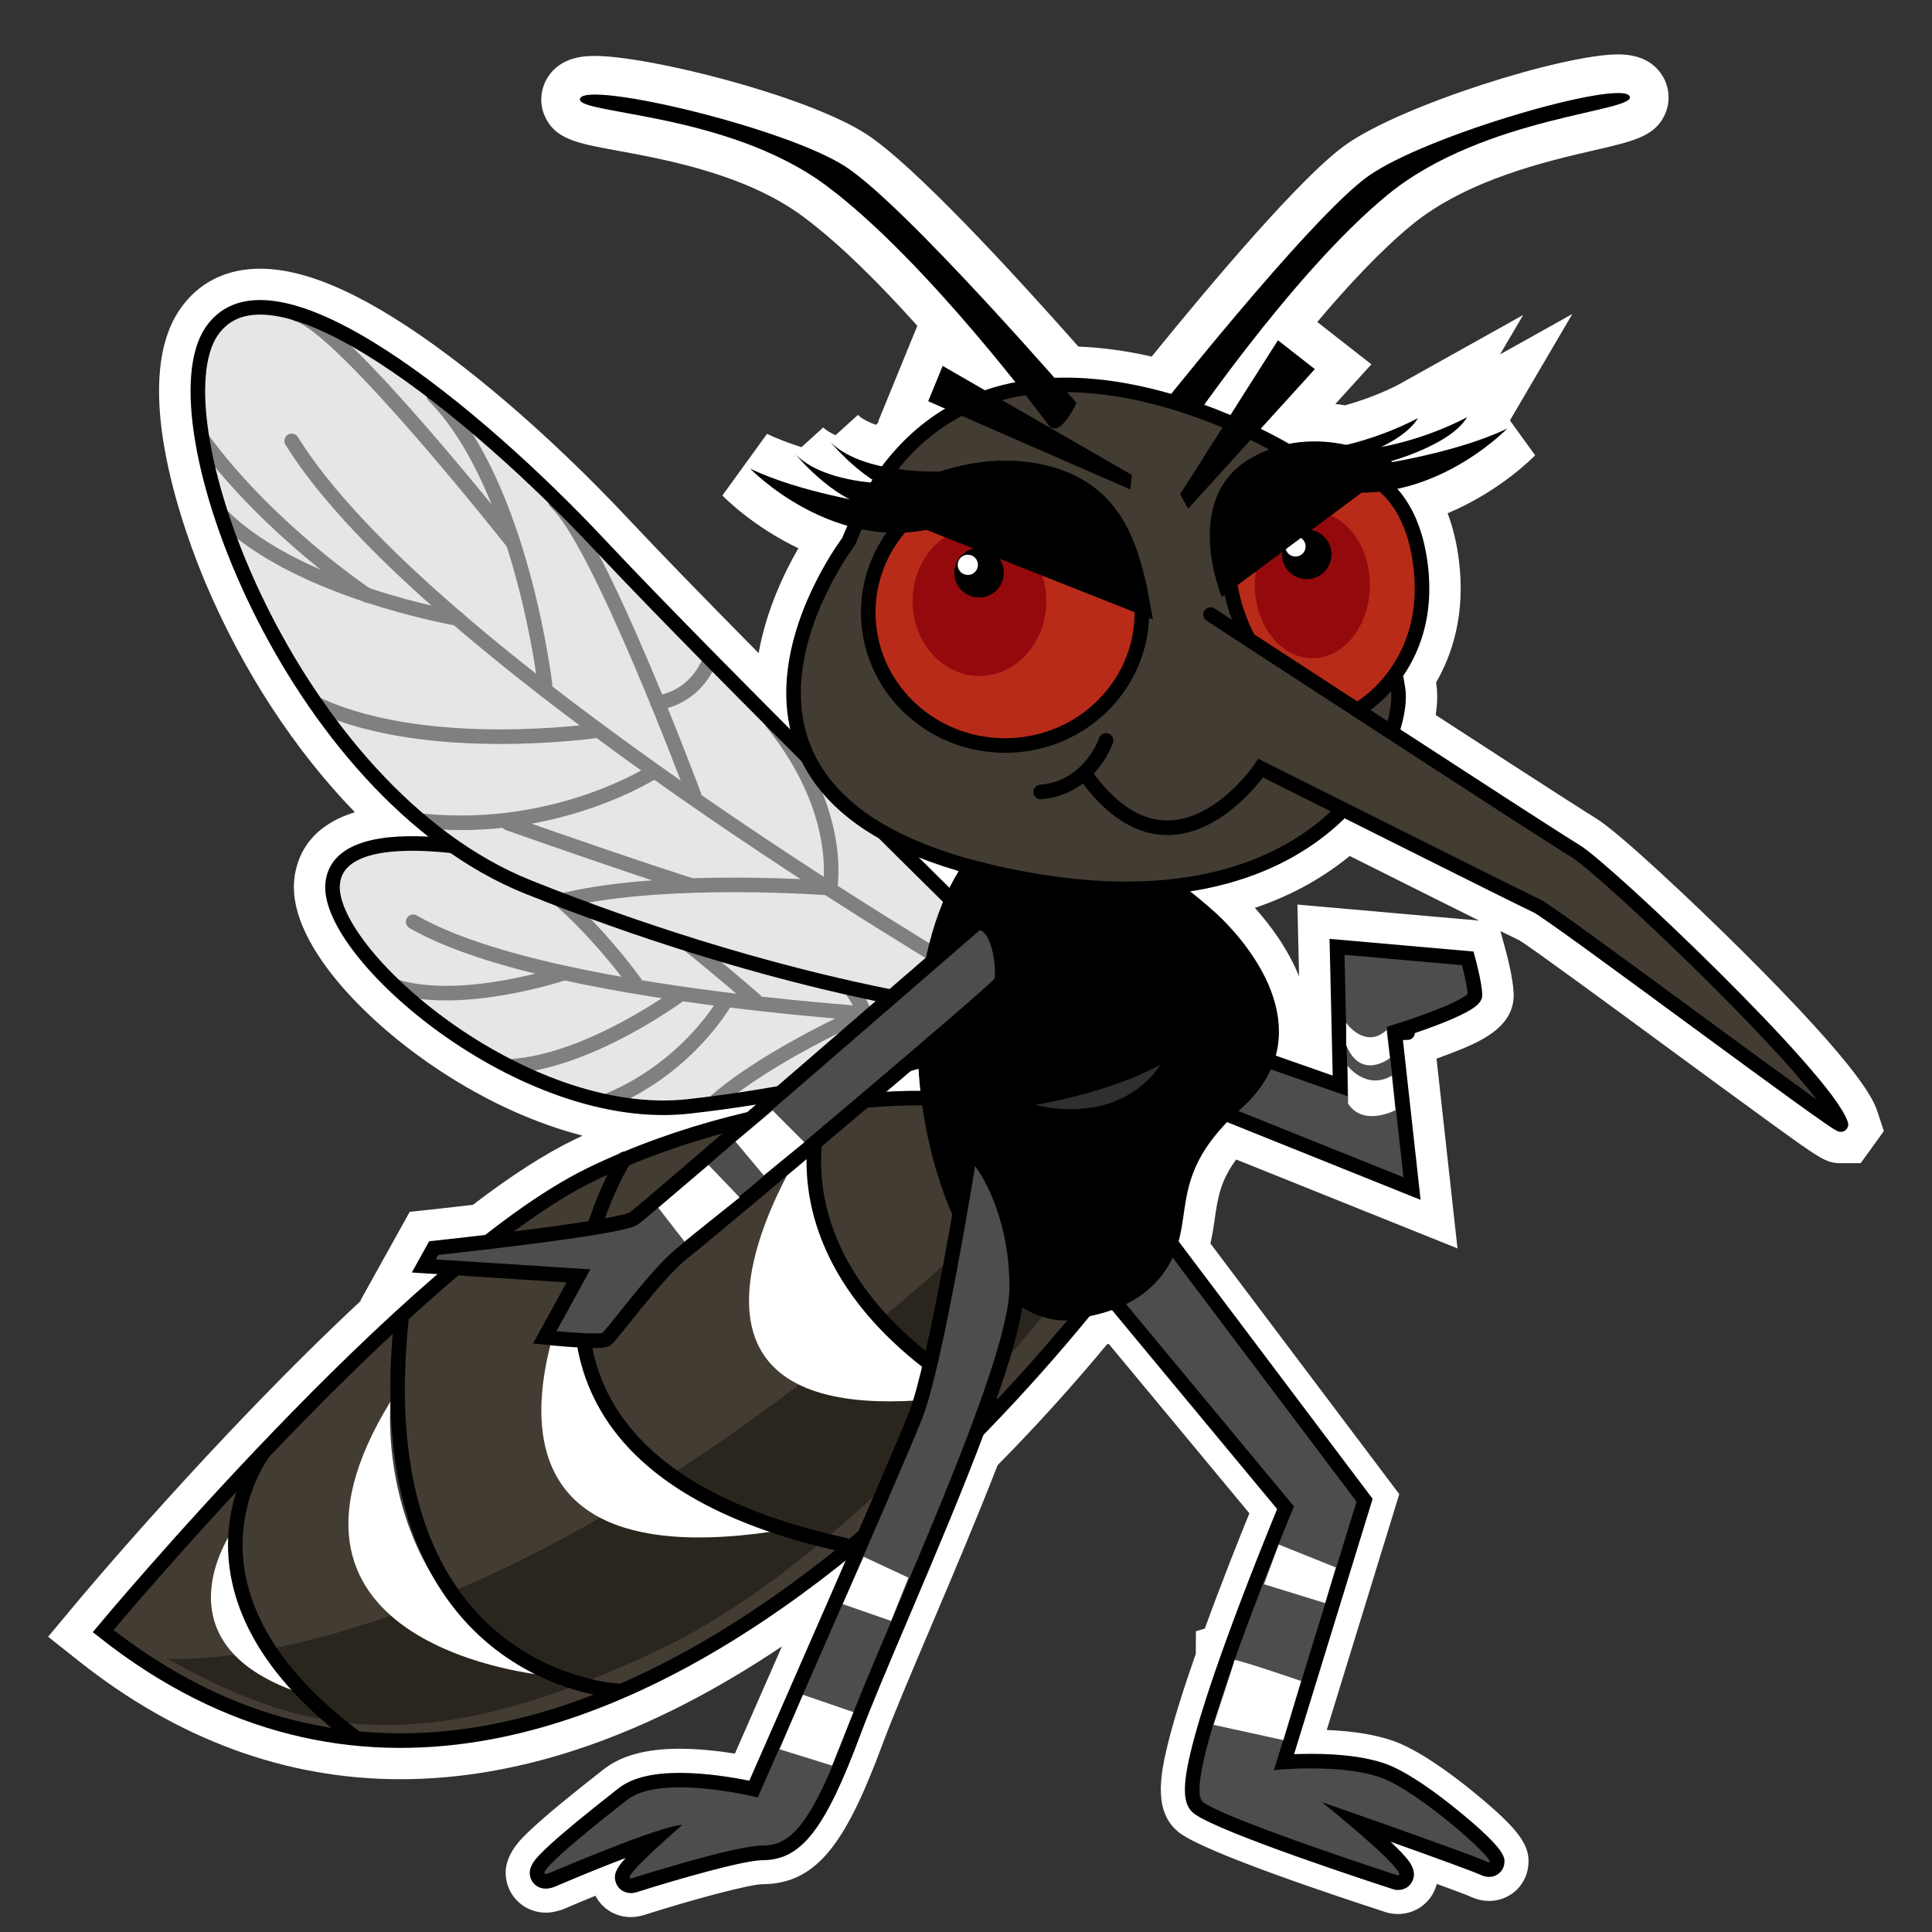 <?xml version="1.0" encoding="UTF-8"?><svg id="Layer_1" xmlns="http://www.w3.org/2000/svg" viewBox="0 0 500 500"><rect x="0" y="0" width="500" height="500" fill="#333333" stroke="none"/><defs><style>.cls-1,.cls-2,.cls-3,.cls-4,.cls-5,.cls-6,.cls-7,.cls-8,.cls-9,.cls-10,.cls-11,.cls-12{stroke-miterlimit:10;stroke-width:3.77px;}.cls-1,.cls-2,.cls-3,.cls-5,.cls-9,.cls-10,.cls-11,.cls-12{stroke:#000;}.cls-1,.cls-11{fill:#423c33;}.cls-13,.cls-4,.cls-8{fill:#e6e6e6;}.cls-2{fill:#b92b19;}.cls-3,.cls-5,.cls-14{fill:#4d4d4d;}.cls-3,.cls-7,.cls-8,.cls-11,.cls-12{stroke-linecap:round;}.cls-4,.cls-6,.cls-7,.cls-8{stroke:gray;}.cls-6,.cls-7,.cls-9,.cls-12{fill:none;}.cls-15{fill:#fff;}.cls-16{fill:#2a261e;}.cls-17{fill:#2e2f2f;}.cls-18{fill:#940a0c;}</style></defs><path class="cls-15" d="M163.26,496.14c1.33,0,2.67-.24,4.1-.75,11.74-3.73,26.52-7.72,29.95-7.76,14.89,0,22.21-12.36,31.27-36.71,2.61-7.01,7.05-17.48,12.2-29.59,5.64-13.27,11.99-28.22,17.4-42.15,9.74-9.84,19.25-20.34,28.32-31.27.14-.04.29-.08.44-.12l36.4,43.85c-2.66,6.53-7.2,17.92-11.54,29.84l-2.3.69-.03,5.82c-3.35,9.57-5.79,17.45-7.26,23.44-2.08,8.5-3.71,18,3.25,23.05,7.04,5.12,39.49,15.95,53.12,20.37l.38.12.39.09c.8.19,1.63.29,2.46.29,4.37,0,8.28-2.74,9.73-6.82.12-.33.22-.65.3-.98,4.4,1.61,7.7,2.84,8.86,3.36,1.59.71,3.12,1.05,4.69,1.05,5.02,0,9.25-3.58,10.05-8.51.92-5.65-2.13-9.88-14.15-19.72-5.92-4.84-14.39-11.08-21.19-13.35-4.54-1.51-10.16-2.4-16.74-2.66l18.77-61.04-48.87-64.86c.51-2.23.82-4.36,1.11-6.35.78-5.36,1.43-9.84,5.56-15.39l57.27,23.01-5.43-49.11c1.04-.37,2.12-.77,3.2-1.19,7.22-2.77,17.1-6.57,16.76-15.67-.15-3.96-1.73-10-2.22-11.76l-1.21-4.4c3.2,1.58,4.37,2.14,4.9,2.39,3.45,2.12,22.78,16.31,38.36,27.76,9.4,6.9,19.11,14.04,26.38,19.3,13.28,9.62,14.67,10.62,18.47,10.62h5.12l3.02-4.16,2.99-4.15-1.62-4.89c-.94-2.83-3.44-10.33-35.38-42.06-11.3-11.23-31.52-30.41-37.67-34.1-1.96-1.17-10.83-6.83-41.31-26.62.47-3.11.51-5.98.1-8.44,4.09-7.05,7.64-17.5,5.92-31.46-.55-4.49-1.54-8.61-2.94-12.32,13.52-5.65,22.19-14.52,22.65-15l-6.53-9.01,16.16-27.56-18.71,10.46,5.98-10.2-32.11,17.94s-5.9,3.23-14.01,5.44c-.83-.14-1.65-.25-2.48-.35l9.32-10.26-14-10.96c7.81-9.27,16.46-18.58,24.54-25.19,14.26-11.67,34.98-16.45,47.37-19.3,10.23-2.36,15.87-3.66,18.27-9.74,1.28-3.25.87-6.94-1.1-9.87-2.3-3.42-6.08-5.15-11.24-5.15-14.21,0-55.84,13.04-70.41,23.34-11.48,8.11-34.95,35.97-50.28,54.86-6.54-1.48-12.9-2.35-18.97-2.58-16.39-18.52-42.66-47.16-55.04-55.09-15.58-9.98-56.21-20.13-70.06-20.13-2.2,0-8.88,0-12.34,5.69-1.84,3.02-2.08,6.72-.65,9.91,2.68,5.97,8.37,7.01,18.7,8.9,12.5,2.29,33.42,6.11,48.2,17.12,9.71,7.23,20.24,17.89,29.5,28.22l-10.14,24.79.16.07c-.24.25-.48.5-.72.76-2.83-.98-4.15-2.03-4.67-2.56l-5.78,5.24c-1.38-.59-2.47-1.27-3.2-2l-5.63,5.11c-3.45-1.1-6.47-2.26-8.92-3.45l-11.55,15.95c.4.42,7.86,8.04,19.66,13.66-3.68,6.37-8.32,16.09-10.28,27.14-14.47-14.63-25.82-26.33-33.9-34.94-8.66-9.23-26.2-26.98-46.37-42.08-20.2-15.12-36.14-22.47-48.73-22.47-8.88,0-16.07,3.64-20.79,10.54-13.34,19.48,1.71,59.08,6.64,70.76,9.61,22.76,23.16,43.41,38.66,59.37-12.11,3.69-15.1,11.89-15.68,17.32-1.11,10.41,6.69,21.54,13.43,29.04,13.55,15.07,36.67,31.05,61.18,37.34-.75.35-1.48.7-2.21,1.06-7.64,3.71-16.43,9.37-26.18,16.84-6.45.75-11.13,1.25-11.19,1.26l-5.16.55-12.77,22.98h.17c-37.53,34.98-72.71,77.07-74.42,79.12l-6.56,7.87,8.03,6.36c25.55,20.25,53.52,30.51,83.12,30.51h0c31.64,0,64.75-11.54,98.76-34.38-4.9,11.19-9.33,21.29-12.17,27.75-4.1-.66-9.22-1.26-14.25-1.26-8.69,0-15.14,1.74-19.72,5.33-8.54,6.67-14.76,11.81-18.49,15.27-3.24,3-8.66,8.02-6.28,14.91,1.42,4.13,5.36,6.91,9.79,6.91,2.04,0,3.83-.59,4.98-1.08,2.53-1.09,5.2-2.2,7.88-3.29,1.75,3.39,5.23,5.52,9.17,5.52ZM336.19,252.66c-2.99-7.37-7.69-13.54-11.44-17.7,10.56-3.56,18.6-8.55,24.55-13.44,16.77,8.4,27.09,13.55,33.49,16.73l-47.02-4.15.43,18.56Z"/><line class="cls-3" x1="349.51" y1="267.62" x2="364.29" y2="267.24"/><path class="cls-5" d="M314.57,287.17l50.86,20.43-4.48-40.51s20.91-6.45,20.79-9.57c-.12-3.12-1.87-9.5-1.87-9.5l-33.85-2.98.83,36-22.6-7.92-9.68,14.05Z"/><path class="cls-15" d="M348.37,264.7s4.91,6.97,10.48,1.88l.86,7.24s-7.46,5.98-11.31-3.33l-.03-5.79Z"/><path class="cls-15" d="M348.76,275.83s4.77,6.41,11.45,2.56l.93,8.91s-8.23,4.41-12.25-1.66l-.13-9.81Z"/><path class="cls-13" d="M253.74,257.29s-63.59-18.4-92.35-28.03c-28.76-9.64-73.38-18.59-75.29-.67-1.92,17.92,49.13,62.64,92.29,57.73,43.16-4.91,71.3-15.53,71.3-15.53l4.06-13.49Z"/><path class="cls-8" d="M251.22,263.99s-106.71-3.84-144.29-25.43"/><path class="cls-4" d="M187.84,258.9s-9.29,17.02-30.29,25.86"/><path class="cls-6" d="M185.17,285.04c13.66-11.95,38.48-22.92,38.48-22.92,0,0-3.84-12.54-22.13-20.18"/><path class="cls-4" d="M176.04,257.33s-23.2,17.25-43.67,18.62"/><path class="cls-4" d="M195.79,259.17s-34.66-30.4-44.42-32.79"/><path class="cls-4" d="M182.86,248.24s5.12-3.15,4.43-10.58"/><path class="cls-4" d="M164.56,254.65s-19.66-28.11-39.97-34.32"/><path class="cls-4" d="M146.11,251.78s-25.77,8.69-43.22,3.69"/><path class="cls-9" d="M253.74,257.29s-63.59-18.4-92.35-28.03c-28.76-9.64-73.38-18.59-75.29-.67-1.92,17.92,49.13,62.64,92.29,57.73,43.16-4.91,71.3-15.53,71.3-15.53l4.06-13.49Z"/><path class="cls-13" d="M258.58,245.07s-71.89-70.51-103.45-104.15c-31.56-33.65-84.85-77.82-100.34-55.2-15.49,22.62,20.6,119.32,81.95,143.87,61.34,24.55,106.68,30.62,106.68,30.62l15.17-15.14Z"/><path class="cls-8" d="M250.36,252.24S110.24,170.13,75.49,114.11"/><path class="cls-8" d="M118.41,160.07s-40.78-6.96-60.53-26.22"/><path class="cls-8" d="M95.09,154.13s-25.12-16.71-42.44-40.15"/><path class="cls-8" d="M169.15,199.7s-24.71,16.09-59.21,12.79"/><path class="cls-7" d="M146.73,232.78c26.91-6.15,68.05-2.93,68.05-2.93,0,0,3.91-19.56-15.07-42.99"/><path class="cls-8" d="M178.66,229.06s-12.92-3.99-47.12-16.01"/><path class="cls-8" d="M154.49,189.09s-43.51,6.36-71.91-6.57"/><path class="cls-7" d="M179.61,205.8s-24.49-65.71-35.83-75.94"/><path class="cls-7" d="M170.17,181.83s9.13-.53,13.56-10.97"/><path class="cls-7" d="M141.05,177.22s-6.05-51.82-28.76-74.79"/><path class="cls-7" d="M132.7,140.37s-44.73-56.73-55.97-59.08"/><path class="cls-9" d="M258.58,245.07s-71.89-70.51-103.45-104.15c-31.56-33.65-84.85-77.82-100.34-55.2-15.49,22.62,20.6,119.32,81.95,143.87,61.34,24.55,106.68,30.62,106.68,30.62l15.17-15.14Z"/><path class="cls-1" d="M298.43,316.04s-142.31,208.63-271.73,106.08c0,0,79.48-95.43,126.23-118.16,46.75-22.74,104.76-23.83,113.45-13.54,8.69,10.29,37.26,12.15,32.05,25.62Z"/><path class="cls-16" d="M286.15,319.92s-57.32,79.57-115.88,107.2c-58.07,27.39-89.54,23.23-126.07,2.62-.31-.18-.62-.35-.93-.53,0,0,90.96,8.38,229.24-128.43,0,0,18.73,4.88,13.64,19.15Z"/><path class="cls-15" d="M101.1,362.65s-4.99,49.94,40.13,70.95c0,0-79.48-7.03-40.13-70.95Z"/><path class="cls-15" d="M199.72,396.4s-59.65-17.35-48.09-72.22c0,0-46.78,85.98,48.09,72.22Z"/><path class="cls-15" d="M250.06,361.08s-42.93-23.89-40.97-66.17c0,0-53.9,79.93,40.97,66.17Z"/><path class="cls-15" d="M79.7,438.8s-20.98-14.53-19.56-42.64c0,0-21.3,30.12,19.56,42.64Z"/><path class="cls-12" d="M212.72,286.84s-16.9,42.78,44.99,77.17"/><path class="cls-12" d="M161.62,299.92s-48.73,76.89,57.01,99.93"/><path class="cls-12" d="M159.82,437.58s-65.93-3.08-55.89-96.58"/><path class="cls-12" d="M68.02,376.15s-26.74,35.21,23.43,73.11"/><path class="cls-14" d="M361.82,487.24c-.26,0-.48-.04-.58-.07l-.15-.04c-1.8-.58-44.17-14.36-50.85-19.21-1.82-1.33-5.22-3.79,8.66-42.2,5.72-15.82,12.1-31.39,13.8-35.51l-53.17-64.06,1.39-1.21c.15-.13,3.78-3.42,1.72-6.71-1.18-1.89-.71-3.39-.32-4.12,1.78-3.35,8.85-3.87,10.98-3.95l.98-.04,58.89,78.15-20.83,67.74c1.75-.11,4.2-.23,7-.23,7.47,0,13.6.78,18.21,2.32,6.14,2.05,15.06,9.02,18.61,11.93,11.7,9.57,11.4,11.37,11.28,12.14-.16,1-1,1.7-2.04,1.7-.42,0-.84-.11-1.39-.35-3.48-1.54-21.15-7.83-32.58-11.86,13.45,11.45,12.94,12.88,12.48,14.17-.31.86-1.12,1.42-2.08,1.42h0Z"/><path d="M293.36,312.04l57.71,76.59-21.37,69.47s4.14-.44,9.62-.44,12.28.44,17.61,2.22c10.08,3.36,30.77,22.09,28.45,22.09-.13,0-.34-.06-.62-.19-5.33-2.37-42.63-15.39-42.63-15.39,22.06,17.97,20.33,18.96,19.68,18.96-.08,0-.14-.02-.14-.02,0,0-43.81-14.21-50.32-18.95-6.51-4.74,23.53-76.52,23.53-76.52l-52.73-63.52s5.04-4.4,2.08-9.13,9.13-5.18,9.13-5.18M295.18,308.2l-1.97.07c-3.79.14-10.47.97-12.57,4.95-.98,1.85-.84,4.04.39,6,1.21,1.93-1.28,4.22-1.38,4.32l-2.77,2.42,2.37,2.81,51.27,61.77c-2.18,5.31-8.08,19.81-13.4,34.54-3.93,10.87-6.79,19.76-8.5,26.42-2.77,10.79-2.64,15.66.51,17.94,6.8,4.95,46.84,18.01,51.38,19.48l.14.05.15.04c.23.05.58.12,1.02.12,1.76,0,3.28-1.05,3.86-2.68.98-2.76-1.1-5.15-3.93-7.99-.56-.56-1.18-1.17-1.88-1.82,10.59,3.76,20.88,7.49,23.36,8.59.5.22,1.26.51,2.16.51,1.95,0,3.59-1.38,3.9-3.28.26-1.63.59-3.65-11.95-13.9-4.51-3.69-13.01-10.19-19.21-12.26-4.8-1.6-11.13-2.41-18.81-2.41-1.6,0-3.09.04-4.41.09l19.76-64.24.57-1.84-1.16-1.54-57.71-76.59-1.18-1.57h0Z"/><path class="cls-15" d="M332.13,450.34l-18.06-3.95s5.4-16.21,5.4-16.74,17.27,5.4,17.27,5.4l-4.61,15.29Z"/><polygon class="cls-15" points="342.94 414.88 327.12 410 330.94 399.72 345.71 405.65 342.94 414.88"/><path class="cls-10" d="M279.47,339.32c-18.88,4.92-37.18-26.03-39.78-61.32-2.6-35.29,11.03-64.64,30.36-66.49,9.57-.92,37.38,20.17,44.97,27.73s24.59,28.71,4.94,46.24c-19.65,17.53-12.65,28.95-18.64,40.11-5.99,11.16-17.63,12.62-21.86,13.72Z"/><path class="cls-14" d="M163.26,488.02c-.96,0-1.76-.53-2.07-1.38-.4-1.08-.85-2.29,8.26-10.57-7.5,2.54-18.84,7.13-26.46,10.4-.29.12-1.04.41-1.75.41-1.2,0-1.88-.74-2.12-1.44-.56-1.63-1.05-3.05,22.1-21.14,3.06-2.39,8.02-3.61,14.72-3.61,7.74,0,15.78,1.58,19.09,2.31,4.93-11.19,37.09-84.32,41.97-96.78,5.19-13.27,13.43-64.22,13.51-64.74l.68-4.24,2.66,3.37c.38.48,9.29,12,9.29,32.55,0,14.8-16.53,53.72-29.82,84.99-5.19,12.21-9.67,22.75-12.34,29.93-9.88,26.56-15.73,31.42-23.67,31.42-5.59,0-25.41,5.92-32.58,8.2-.53.2-1.02.31-1.46.31h0Z"/><path d="M252.37,301.79s8.88,11.25,8.88,31.38-32.56,88.81-42.04,114.26c-9.47,25.46-14.8,30.19-21.91,30.19s-33.15,8.29-33.15,8.29c-.4.15-.69.22-.89.22-2.78,0,13.32-13.84,13.32-13.84-5.33,0-34.34,12.43-34.34,12.43,0,0-.61.26-1.01.26-1.17,0-.63-2.19,21.14-19.21,3.1-2.42,8.23-3.21,13.56-3.21,9.75,0,20.18,2.61,20.18,2.61,0,0,37.3-84.66,42.63-98.28,5.33-13.62,13.62-65.12,13.62-65.12M250.01,292.72l-1.36,8.48c-.08.51-8.28,51.26-13.41,64.35-4.69,11.98-34.79,80.46-41.32,95.3-3.95-.81-11.07-2.03-17.98-2.03-7.24,0-12.44,1.31-15.89,4.01-8.4,6.57-14.49,11.59-18.09,14.93-3.43,3.18-5.61,5.48-4.63,8.31.57,1.65,2.1,2.71,3.9,2.71,1.03,0,2.01-.36,2.51-.57,5.96-2.55,12.48-5.21,18.17-7.37-2.6,2.86-3.21,4.53-2.49,6.48.59,1.59,2.1,2.61,3.84,2.61.65,0,1.32-.13,2.11-.42,9.87-3.14,27.2-8.09,31.93-8.09,10.06,0,16.24-7.93,25.44-32.65,2.66-7.14,7.13-17.67,12.31-29.85,13.35-31.43,29.97-70.54,29.97-85.72,0-21.19-9.3-33.21-9.69-33.72l-5.32-6.74h0Z"/><polygon class="cls-15" points="215.33 456.93 201.75 452.71 207.81 438.61 220.86 443.09 215.33 456.93"/><polygon class="cls-15" points="230.62 419.49 218.1 415.14 223.5 402.88 235.1 408.29 230.62 419.49"/><path d="M297.03,109.54s41.92-53.24,57.08-63.96c15.17-10.72,64.8-24.9,67.58-20.77,2.78,4.13-37.39,4.98-62.57,25.6-25.18,20.61-54.25,64.03-54.25,64.03,0,0-2.11,5.45-7.83-4.9Z"/><path class="cls-1" d="M334.6,117.61s-84.68-52.83-114.97,22.53c0,0-49.72,65.26,36.51,85.45,86.23,20.2,107.98-34.18,105.65-47.39-2.33-13.21-6.21-51.27-27.19-60.59Z"/><path class="cls-2" d="M332.57,120.81c-5.51,1.72-24.92,18.69-7.5,48.2,6.56,11.12,21.37,15.15,26.03,14.76.39-.03,19.83-10.84,16.55-37.39-3.76-30.43-28.87-27.52-35.08-25.57Z"/><path class="cls-11" d="M313.29,159.05s86.67,56.54,94.44,61.2,64.71,58.75,68.71,70.75c.58,1.75-74.46-54.63-78.73-56.57-4.27-1.94-71.43-35.64-71.43-35.64,0,0-23.1,34.39-46.19.51"/><path class="cls-2" d="M224.7,158.51c0,19.01,15.85,34.43,35.41,34.43,19.56,0,35.41-15.41,35.41-34.43,0-19.01-15.85-34.43-35.41-34.43-19.56,0-35.41,15.41-35.41,34.43Z"/><ellipse class="cls-18" cx="253.48" cy="155.59" rx="17.31" ry="19.35"/><path class="cls-18" d="M324.76,151.39c0,10.47,6.67,18.97,14.89,18.97s14.89-8.49,14.89-18.97c0-10.47-6.67-18.97-14.89-18.97s-14.89,8.49-14.89,18.97Z"/><path d="M338.18,149.88c3.54,0,6.41-2.87,6.41-6.41s-2.87-6.41-6.41-6.41c-3.54,0-6.41,2.87-6.41,6.41,0,3.54,2.87,6.41,6.41,6.41Z"/><path class="cls-15" d="M332.65,141.42c0,1.45,1.17,2.62,2.62,2.62s2.62-1.17,2.62-2.62c0-1.45-1.17-2.62-2.62-2.62s-2.62,1.17-2.62,2.62Z"/><path d="M253.38,154.64c3.54,0,6.41-2.87,6.41-6.41,0-3.54-2.87-6.41-6.41-6.41s-6.41,2.87-6.41,6.41c0,3.54,2.87,6.41,6.41,6.41Z"/><path class="cls-15" d="M247.85,146.18c0,1.45,1.17,2.62,2.62,2.62s2.62-1.17,2.62-2.62-1.17-2.62-2.62-2.62-2.62,1.17-2.62,2.62Z"/><path d="M298.35,160.3l-73.48-29.06s20.76-15.78,44.01-11.21c23.25,4.57,26.57,23.66,29.48,40.27Z"/><path d="M361.86,120.44l-45.67,34.04s-10.79-25.74,7.89-36.12c18.68-10.38,37.78,2.08,37.78,2.08Z"/><polygon points="340.28 95.53 307.48 131.65 305.4 127.92 330.73 88.06 340.28 95.53"/><polygon points="292.53 126.67 240.22 103.84 243.96 94.7 292.95 122.93 292.53 126.67"/><path d="M226.52,130.41s-19.51-2.91-32.38-9.13c0,0,22,22.83,49.4,14.95l-17.02-5.81Z"/><path d="M357.71,120.03s19.51-2.91,32.38-9.13c0,0-22,22.83-49.4,14.95l17.02-5.81Z"/><path d="M278.61,104.3s-44.31-51.27-59.95-61.28-65.87-21.91-68.46-17.66,37.58,3.27,63.68,22.71c26.1,19.44,57.13,61.48,57.13,61.48,0,0,2.36,5.34,7.6-5.25Z"/><path class="cls-11" d="M286.25,191.61s-4.11,12.32-16.94,13.35"/><path d="M359.72,119.43s15.72-4.24,19.97-11.48c0,0-14.72,8.24-31.45,8.74l11.48,2.75Z"/><path d="M346.99,119.68s15.72-4.24,19.97-11.48c0,0-14.72,8.24-31.45,8.74l11.48,2.75Z"/><path d="M237.68,125.17s-22.46,1.75-31.7-7.49c0,0,11.48,13.98,22.21,13.73l9.48-6.24Z"/><path d="M246.66,121.92s-22.46,1.75-31.7-7.49c0,0,11.48,13.98,22.21,13.73l9.48-6.24Z"/><path class="cls-17" d="M300.3,275.5s-8.49,15.72-32.44,10.48c0,0,19.72-3.24,32.44-10.48Z"/><path class="cls-5" d="M252.88,238.83s-85.2,73.91-88.8,76.48c-3.59,2.57-51.84,7.7-51.84,7.7l-2.57,4.62,40.04,2.57-8.73,15.91s14.37,1.54,15.91.51,12.83-16.94,20.02-22.58c7.19-5.65,81.1-67.75,82.12-69.81s0-15.91-6.16-15.4Z"/><polygon class="cls-15" points="170.36 312.56 177.14 321.3 191.41 309.89 183.38 301.5 170.36 312.56"/><polygon class="cls-15" points="190.34 295.44 197.65 304.18 208.17 295.62 199.97 287.41 190.34 295.44"/></svg>
